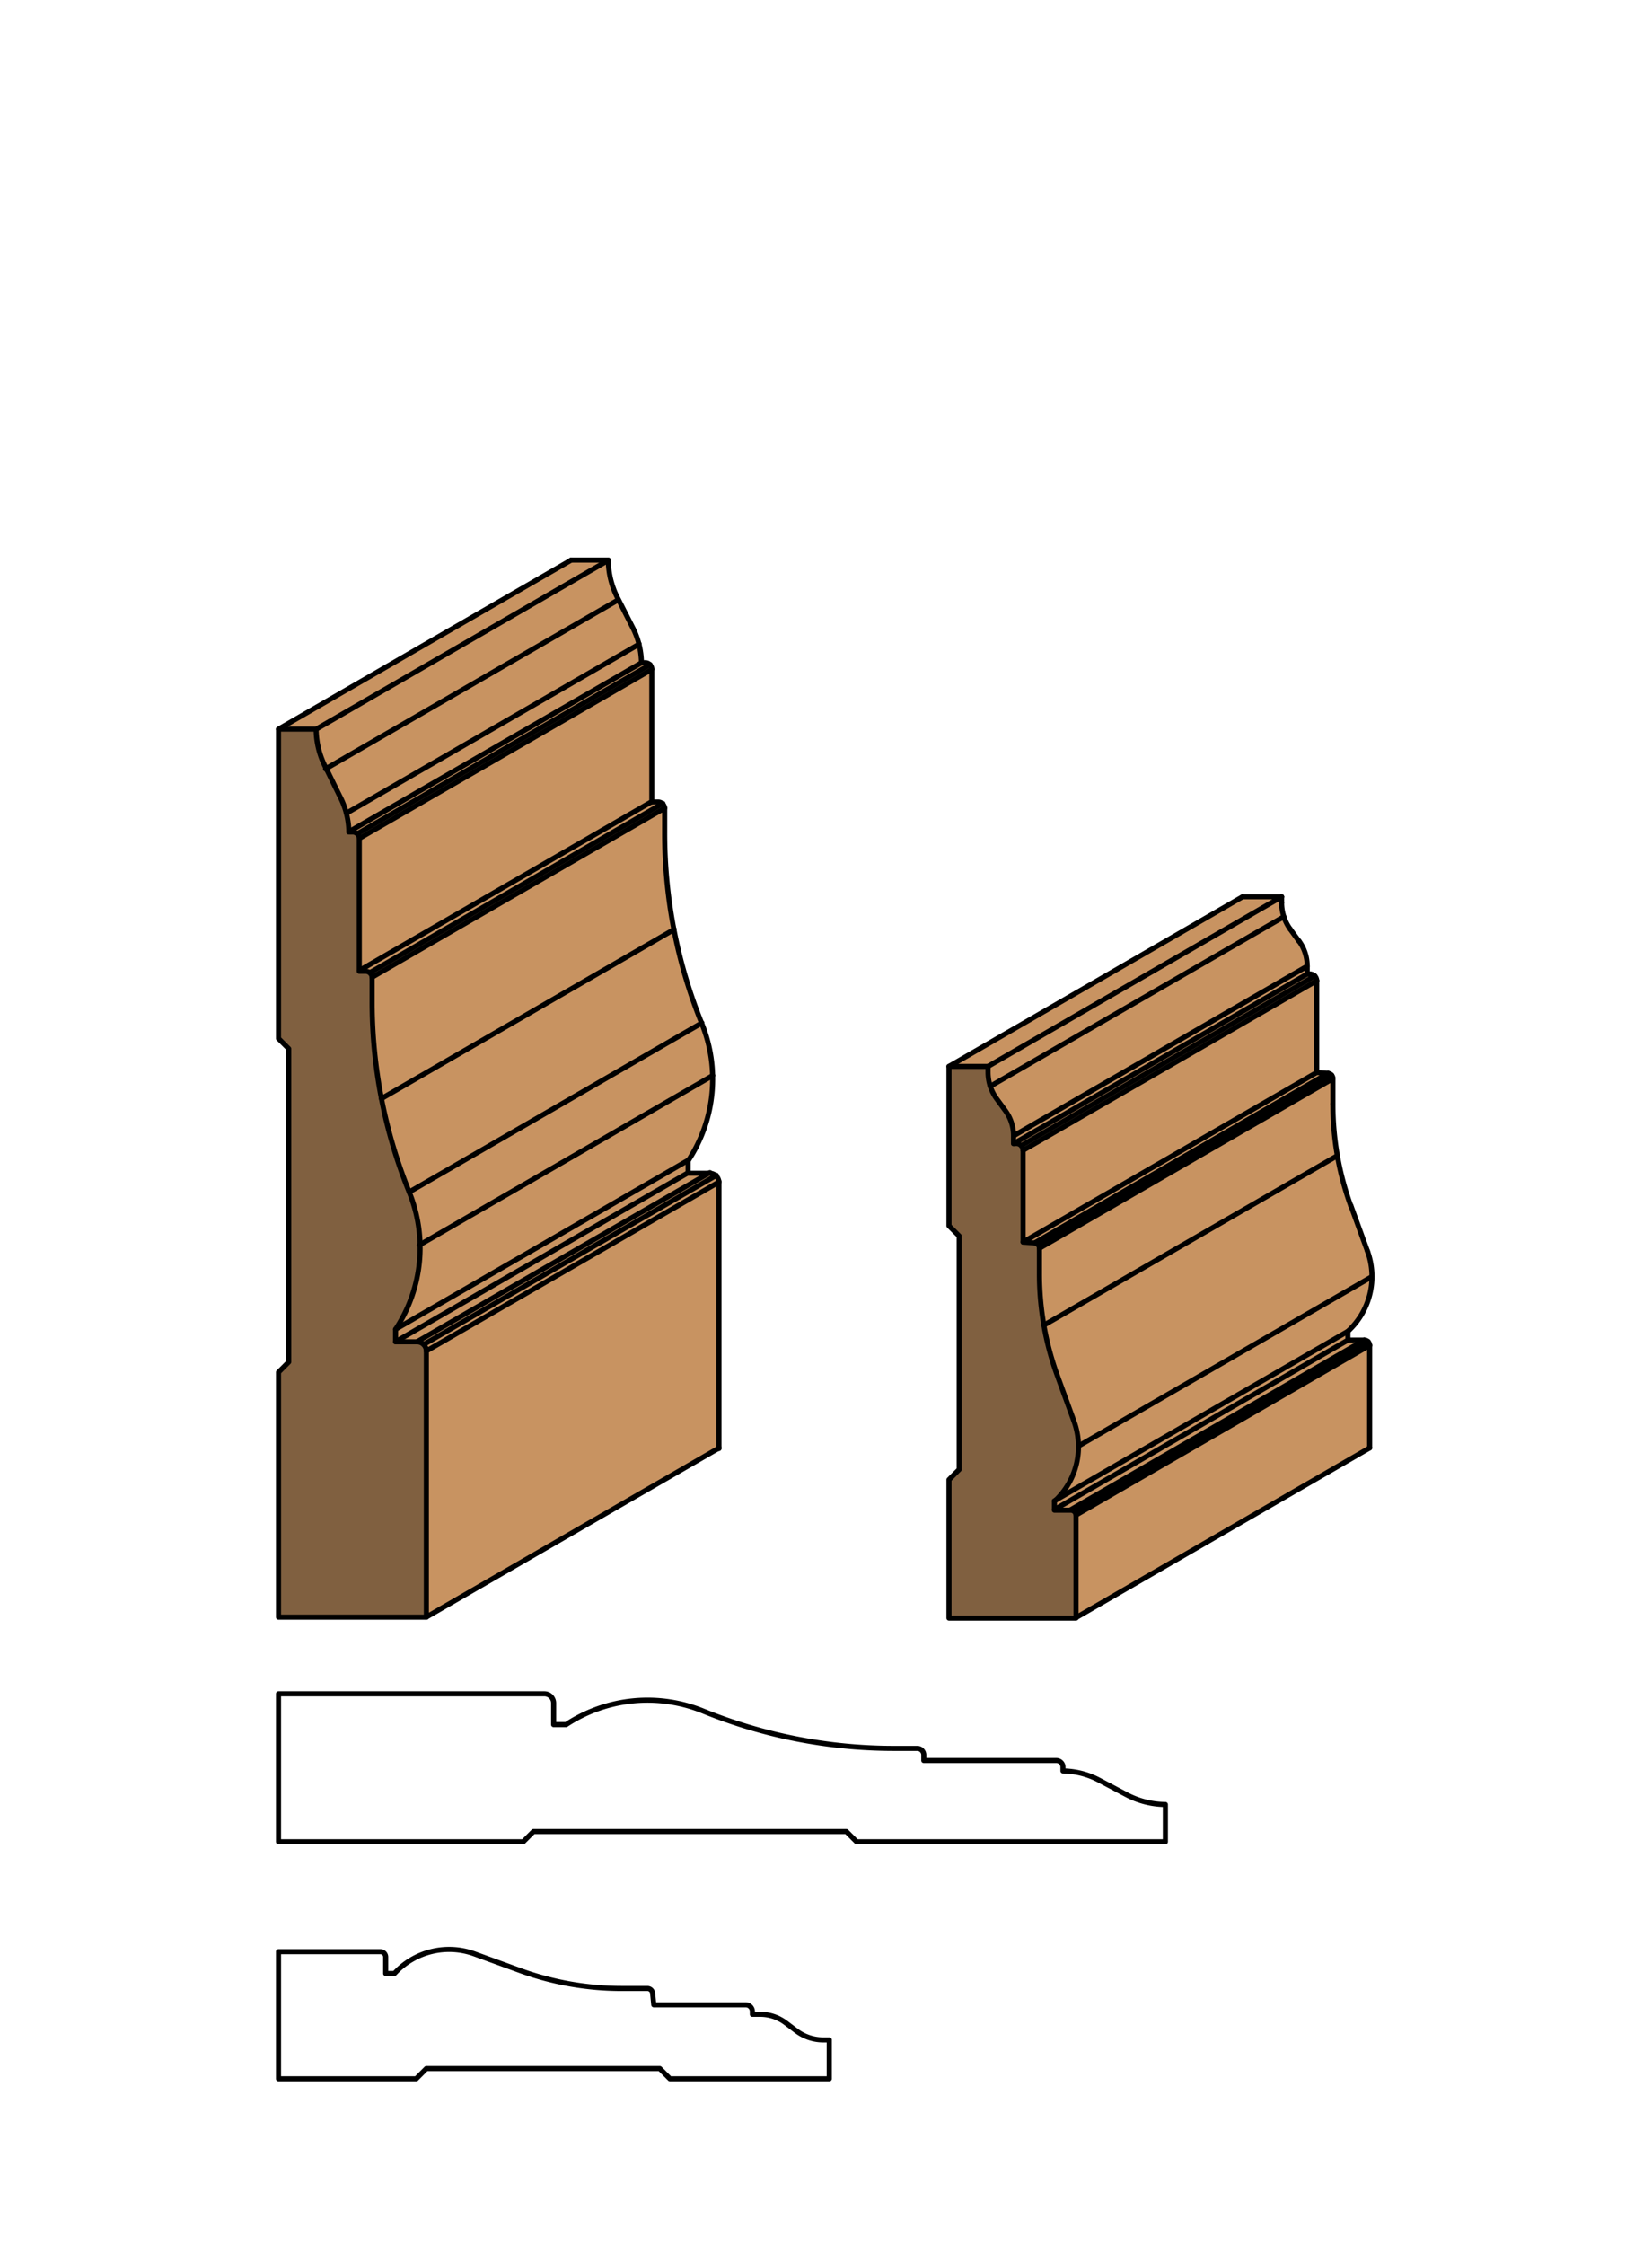 <svg xmlns="http://www.w3.org/2000/svg" viewBox="0 0 162 220"><defs><style>.cls-1{fill:#fff;}.cls-2{fill:#c89361;}.cls-3{fill:#806040;}.cls-4{fill:none;stroke:#000;stroke-linecap:round;stroke-linejoin:round;stroke-width:0.5px;}</style></defs><title>Base-SM-61andCase-SM-60</title><g id="white_box" data-name="white box"><rect class="cls-1" width="162" height="220"/></g><g id="Layer_1" data-name="Layer 1"><polygon class="cls-2" points="70.52 115.82 70.52 141.89 41.81 158.46 41.81 132.39 70.52 115.82"/><polygon class="cls-2" points="31 71.45 27.31 71.45 56.02 54.88 59.66 54.88 59.66 54.9 31 71.45"/><path class="cls-2" d="M59.66,54.9a8.29,8.29,0,0,0,1,3.88L31.92,75.35a8.29,8.29,0,0,1-1-3.88Z"/><path class="cls-2" d="M34,79.69A7.78,7.78,0,0,0,33.31,78l-1.39-2.63L60.63,58.78,62,61.41a7.79,7.79,0,0,1,.66,1.71Z"/><path class="cls-2" d="M62.68,63.12a7.78,7.78,0,0,1,.24,1.82L34.21,81.51A7.77,7.77,0,0,0,34,79.69Z"/><path class="cls-2" d="M35,81.7a.65.65,0,0,0-.46-.19h-.37L62.92,64.94h.37a.65.65,0,0,1,.46.19Z"/><path class="cls-2" d="M35.23,82.16A.65.65,0,0,0,35,81.7L63.75,65.13a.65.65,0,0,1,.19.46Z"/><polygon class="cls-2" points="35.23 95.11 35.23 82.16 63.94 65.58 63.94 78.54 35.23 95.11"/><path class="cls-2" d="M63.94,78.54h.61a.65.65,0,0,1,.46.19L36.3,95.3a.65.65,0,0,0-.46-.19h-.6Z"/><path class="cls-2" d="M65,78.73a.65.65,0,0,1,.19.46L36.49,95.76a.65.65,0,0,0-.19-.46Z"/><path class="cls-2" d="M37.4,107.66a49.62,49.62,0,0,1-.92-9.51v-2.4L65.19,79.18v2.4a49.64,49.64,0,0,0,.92,9.51Z"/><path class="cls-2" d="M40.13,116.81a49.63,49.63,0,0,1-2.72-9.15L66.11,91.08a49.65,49.65,0,0,0,2.72,9.15Z"/><path class="cls-2" d="M68.83,100.24a14.5,14.5,0,0,1,1.06,5.16L41.19,122a14.5,14.5,0,0,0-1.06-5.16Z"/><path class="cls-2" d="M38.79,130.26a14.5,14.5,0,0,0,2.4-8.29L69.9,105.39a14.5,14.5,0,0,1-2.4,8.29Z"/><polygon class="cls-2" points="38.79 131.48 38.79 130.26 67.5 113.69 67.5 114.91 38.79 131.48"/><path class="cls-2" d="M41.55,131.75a.91.91,0,0,0-.64-.27l28.71-16.57a.91.91,0,0,1,.64.27Z"/><polygon class="cls-2" points="40.9 131.48 38.79 131.48 67.5 114.91 69.61 114.91 40.9 131.48"/><path class="cls-2" d="M41.81,132.39a.91.91,0,0,0-.27-.64l28.71-16.57a.91.91,0,0,1,.27.64Z"/><path class="cls-3" d="M28.35,102.77l-1-1V71.45H31v0a8.29,8.29,0,0,0,1,3.88L33.31,78a7.77,7.77,0,0,1,.9,3.53h.37a.65.65,0,0,1,.65.65v13h.6a.65.65,0,0,1,.65.65v2.4a49.62,49.62,0,0,0,3.64,18.66,14.5,14.5,0,0,1-1.34,13.45v1.22H40.9a.91.91,0,0,1,.91.91v26.07H27.31v-24l1-1Z"/><path class="cls-4" d="M36.49,95.76v2.4a49.62,49.62,0,0,0,3.64,18.66,14.5,14.5,0,0,1-1.34,13.45v1.22H40.9a.91.91,0,0,1,.91.91v26.07H27.31v-24l1-1V102.77l-1-1V71.45H31v0a8.29,8.29,0,0,0,1,3.88L33.31,78a7.77,7.77,0,0,1,.9,3.53h.37a.65.65,0,0,1,.65.65v13h.6A.65.65,0,0,1,36.49,95.76Z"/><line class="cls-4" x1="41.81" y1="158.46" x2="70.52" y2="141.89"/><path class="cls-4" d="M56,54.88h3.65v0a8.29,8.29,0,0,0,1,3.88L62,61.41a7.77,7.77,0,0,1,.9,3.53h.37a.65.65,0,0,1,.65.65v13h.61a.65.65,0,0,1,.65.65v2.4a49.62,49.62,0,0,0,3.64,18.66,14.5,14.5,0,0,1-1.34,13.45v1.22h2.11a.91.91,0,0,1,.91.91v26.07"/><line class="cls-4" x1="27.31" y1="71.45" x2="56.02" y2="54.88"/><line class="cls-4" x1="30.96" y1="71.48" x2="59.66" y2="54.9"/><line class="cls-4" x1="31.92" y1="75.35" x2="60.63" y2="58.78"/><line class="cls-4" x1="33.97" y1="79.69" x2="62.68" y2="63.12"/><line class="cls-4" x1="34.21" y1="81.51" x2="62.92" y2="64.94"/><line class="cls-4" x1="35.05" y1="81.7" x2="63.75" y2="65.13"/><line class="cls-4" x1="35.23" y1="82.16" x2="63.94" y2="65.58"/><line class="cls-4" x1="35.23" y1="95.11" x2="63.94" y2="78.54"/><line class="cls-4" x1="36.3" y1="95.3" x2="65" y2="78.73"/><line class="cls-4" x1="36.49" y1="95.76" x2="65.19" y2="79.18"/><line class="cls-4" x1="37.4" y1="107.66" x2="66.11" y2="91.08"/><line class="cls-4" x1="40.13" y1="116.81" x2="68.83" y2="100.24"/><line class="cls-4" x1="41.12" y1="122.01" x2="69.9" y2="105.39"/><line class="cls-4" x1="38.79" y1="130.26" x2="67.5" y2="113.69"/><line class="cls-4" x1="38.79" y1="131.48" x2="67.5" y2="114.91"/><line class="cls-4" x1="40.9" y1="131.48" x2="69.61" y2="114.91"/><line class="cls-4" x1="41.55" y1="131.75" x2="70.25" y2="115.17"/><line class="cls-4" x1="41.81" y1="132.39" x2="70.52" y2="115.82"/><path class="cls-4" d="M90,171.33h-2.4A49.63,49.63,0,0,1,69,167.69,14.5,14.5,0,0,0,55.51,169H54.29v-2.11a.91.91,0,0,0-.91-.91H27.31v14.5h24l1-1H83l1,1h30.28v-3.65h0a8.29,8.29,0,0,1-3.88-1l-2.63-1.39a7.77,7.77,0,0,0-3.53-.9v-.37a.65.65,0,0,0-.65-.65h-13V172A.65.65,0,0,0,90,171.33Z"/><polygon class="cls-2" points="105.53 158.51 105.53 148.46 134.31 131.84 134.31 141.89 105.53 158.51"/><polygon class="cls-2" points="96.89 104.5 93.06 104.5 121.85 87.88 125.68 87.88 96.89 104.5"/><path class="cls-2" d="M97.11,106.45a4.41,4.41,0,0,1-.22-1.37v-.58l28.78-16.62v.58a4.41,4.41,0,0,0,.22,1.37Z"/><path class="cls-2" d="M99.4,111.3a4.15,4.15,0,0,0-.8-2.46l-.85-1.16a4.4,4.4,0,0,1-.63-1.23L125.9,89.83a4.4,4.4,0,0,0,.63,1.23l.85,1.16a4.15,4.15,0,0,1,.8,2.46Z"/><polygon class="cls-2" points="99.4 112.07 99.4 111.3 128.19 94.68 128.19 95.45 99.4 112.07"/><path class="cls-2" d="M100.15,112.26a.65.65,0,0,0-.46-.19H99.4l28.78-16.62h.28a.65.65,0,0,1,.46.19Z"/><path class="cls-2" d="M100.33,112.72a.65.65,0,0,0-.19-.46l28.78-16.62a.65.65,0,0,1,.19.46Z"/><polygon class="cls-2" points="100.33 121.71 100.33 112.72 129.12 96.1 129.12 105.1 100.33 121.71"/><path class="cls-2" d="M101.79,122a.52.52,0,0,0-.34-.16l28.78-16.62a.52.52,0,0,1,.34.16Z"/><polygon class="cls-2" points="101.45 121.8 100.33 121.71 129.12 105.1 130.24 105.18 101.45 121.8"/><path class="cls-2" d="M101.93,122.32a.52.52,0,0,0-.14-.35l28.78-16.62a.52.52,0,0,1,.14.35Z"/><path class="cls-2" d="M102.37,129.86a29.07,29.07,0,0,1-.44-5.05v-2.49l28.78-16.62v2.49a29.1,29.1,0,0,0,.44,5.05Z"/><path class="cls-2" d="M105.75,141.71a7.27,7.27,0,0,0-.44-2.49l-1.63-4.47a29.07,29.07,0,0,1-1.31-4.9l28.78-16.62a29.12,29.12,0,0,0,1.31,4.9l1.63,4.47a7.27,7.27,0,0,1,.44,2.49Z"/><path class="cls-2" d="M103.39,147.08a7.27,7.27,0,0,0,2.36-5.36l28.78-16.62a7.27,7.27,0,0,1-2.36,5.36Z"/><polygon class="cls-2" points="103.39 147.94 103.39 147.08 132.18 130.46 132.18 131.32 103.39 147.94"/><polygon class="cls-2" points="105.01 147.94 103.39 147.94 132.18 131.32 133.79 131.32 105.01 147.94"/><path class="cls-2" d="M105.38,148.09a.52.52,0,0,0-.37-.15l28.78-16.62a.52.52,0,0,1,.37.15Z"/><path class="cls-2" d="M105.53,148.46a.52.52,0,0,0-.15-.37l28.78-16.62a.52.52,0,0,1,.15.37Z"/><path class="cls-3" d="M103.69,134.76l1.63,4.47a7.27,7.27,0,0,1-1.92,7.85v.86H105a.52.52,0,0,1,.52.52v10.05H93.06V145l1-1V121.12l-1-1V104.5h3.83v.58a4.4,4.4,0,0,0,.85,2.6l.85,1.16a4.15,4.15,0,0,1,.8,2.46v.76h.28a.65.65,0,0,1,.65.65v9l1.12.08a.52.52,0,0,1,.48.52v2.49A29.08,29.08,0,0,0,103.69,134.76Z"/><line class="cls-4" x1="105.53" y1="158.51" x2="134.31" y2="141.89"/><line class="cls-4" x1="133.79" y1="131.32" x2="132.18" y2="131.32"/><line class="cls-4" x1="134.31" y1="141.89" x2="134.31" y2="131.84"/><path class="cls-4" d="M134.31,131.84a.52.52,0,0,0-.52-.52"/><path class="cls-4" d="M130.71,108.19a29.09,29.09,0,0,0,1.76,10"/><line class="cls-4" x1="134.1" y1="122.61" x2="132.47" y2="118.14"/><line class="cls-4" x1="132.18" y1="131.32" x2="132.18" y2="130.46"/><line class="cls-4" x1="129.12" y1="105.1" x2="129.12" y2="96.1"/><path class="cls-4" d="M128.19,94.68a4.15,4.15,0,0,0-.8-2.46"/><path class="cls-4" d="M125.68,88.46a4.4,4.4,0,0,0,.85,2.6"/><line class="cls-4" x1="130.23" y1="105.18" x2="129.12" y2="105.1"/><line class="cls-4" x1="125.68" y1="88.46" x2="125.68" y2="87.88"/><line class="cls-4" x1="128.47" y1="95.45" x2="128.19" y2="95.45"/><line class="cls-4" x1="128.19" y1="94.68" x2="128.19" y2="95.45"/><line class="cls-4" x1="125.68" y1="87.88" x2="121.85" y2="87.88"/><line class="cls-4" x1="130.71" y1="108.19" x2="130.71" y2="105.7"/><path class="cls-4" d="M130.71,105.7a.52.52,0,0,0-.48-.52"/><path class="cls-4" d="M132.18,130.46a7.27,7.27,0,0,0,1.92-7.85"/><line class="cls-4" x1="127.38" y1="92.23" x2="126.53" y2="91.06"/><path class="cls-4" d="M129.12,96.1a.65.65,0,0,0-.65-.65"/><line class="cls-4" x1="105.53" y1="148.46" x2="134.31" y2="131.84"/><line class="cls-4" x1="105.38" y1="148.09" x2="134.16" y2="131.47"/><line class="cls-4" x1="105.01" y1="147.94" x2="133.79" y2="131.32"/><line class="cls-4" x1="103.39" y1="147.94" x2="132.18" y2="131.32"/><line class="cls-4" x1="103.39" y1="147.08" x2="132.18" y2="130.46"/><line class="cls-4" x1="105.75" y1="141.71" x2="134.54" y2="125.1"/><line class="cls-4" x1="102.37" y1="129.86" x2="131.16" y2="113.24"/><line class="cls-4" x1="101.93" y1="122.32" x2="130.71" y2="105.7"/><line class="cls-4" x1="101.79" y1="121.96" x2="130.58" y2="105.35"/><line class="cls-4" x1="101.45" y1="121.8" x2="130.23" y2="105.18"/><line class="cls-4" x1="100.33" y1="121.71" x2="129.12" y2="105.1"/><line class="cls-4" x1="100.33" y1="112.72" x2="129.12" y2="96.1"/><line class="cls-4" x1="100.15" y1="112.26" x2="128.93" y2="95.64"/><line class="cls-4" x1="99.4" y1="112.07" x2="128.19" y2="95.45"/><line class="cls-4" x1="99.4" y1="111.3" x2="128.19" y2="94.68"/><line class="cls-4" x1="97.11" y1="106.45" x2="125.9" y2="89.83"/><line class="cls-4" x1="96.89" y1="104.5" x2="125.68" y2="87.88"/><line class="cls-4" x1="93.06" y1="104.5" x2="121.85" y2="87.88"/><path class="cls-4" d="M100.33,112.72v9l1.12.08a.52.52,0,0,1,.48.52v2.49a29.08,29.08,0,0,0,1.76,10l1.63,4.47a7.27,7.27,0,0,1-1.92,7.85v.86H105a.52.52,0,0,1,.52.52v10.05H93.06V145l1-1V121.12l-1-1V104.5h3.83v.58a4.4,4.4,0,0,0,.85,2.6l.85,1.16a4.15,4.15,0,0,1,.8,2.46v.76h.28a.65.65,0,0,1,.65.65Z"/><path class="cls-4" d="M73.11,196.46h-9L64,195.34a.52.52,0,0,0-.52-.48H61a29.09,29.09,0,0,1-10-1.76l-4.47-1.63a7.27,7.27,0,0,0-7.85,1.92h-.86v-1.62a.52.52,0,0,0-.52-.52H27.31v12.46h13.5l1-1H64.7l1,1H81.32V199.9h-.58a4.4,4.4,0,0,1-2.6-.85L77,198.19a4.16,4.16,0,0,0-2.46-.8h-.76v-.28a.65.65,0,0,0-.65-.65Z"/></g></svg>